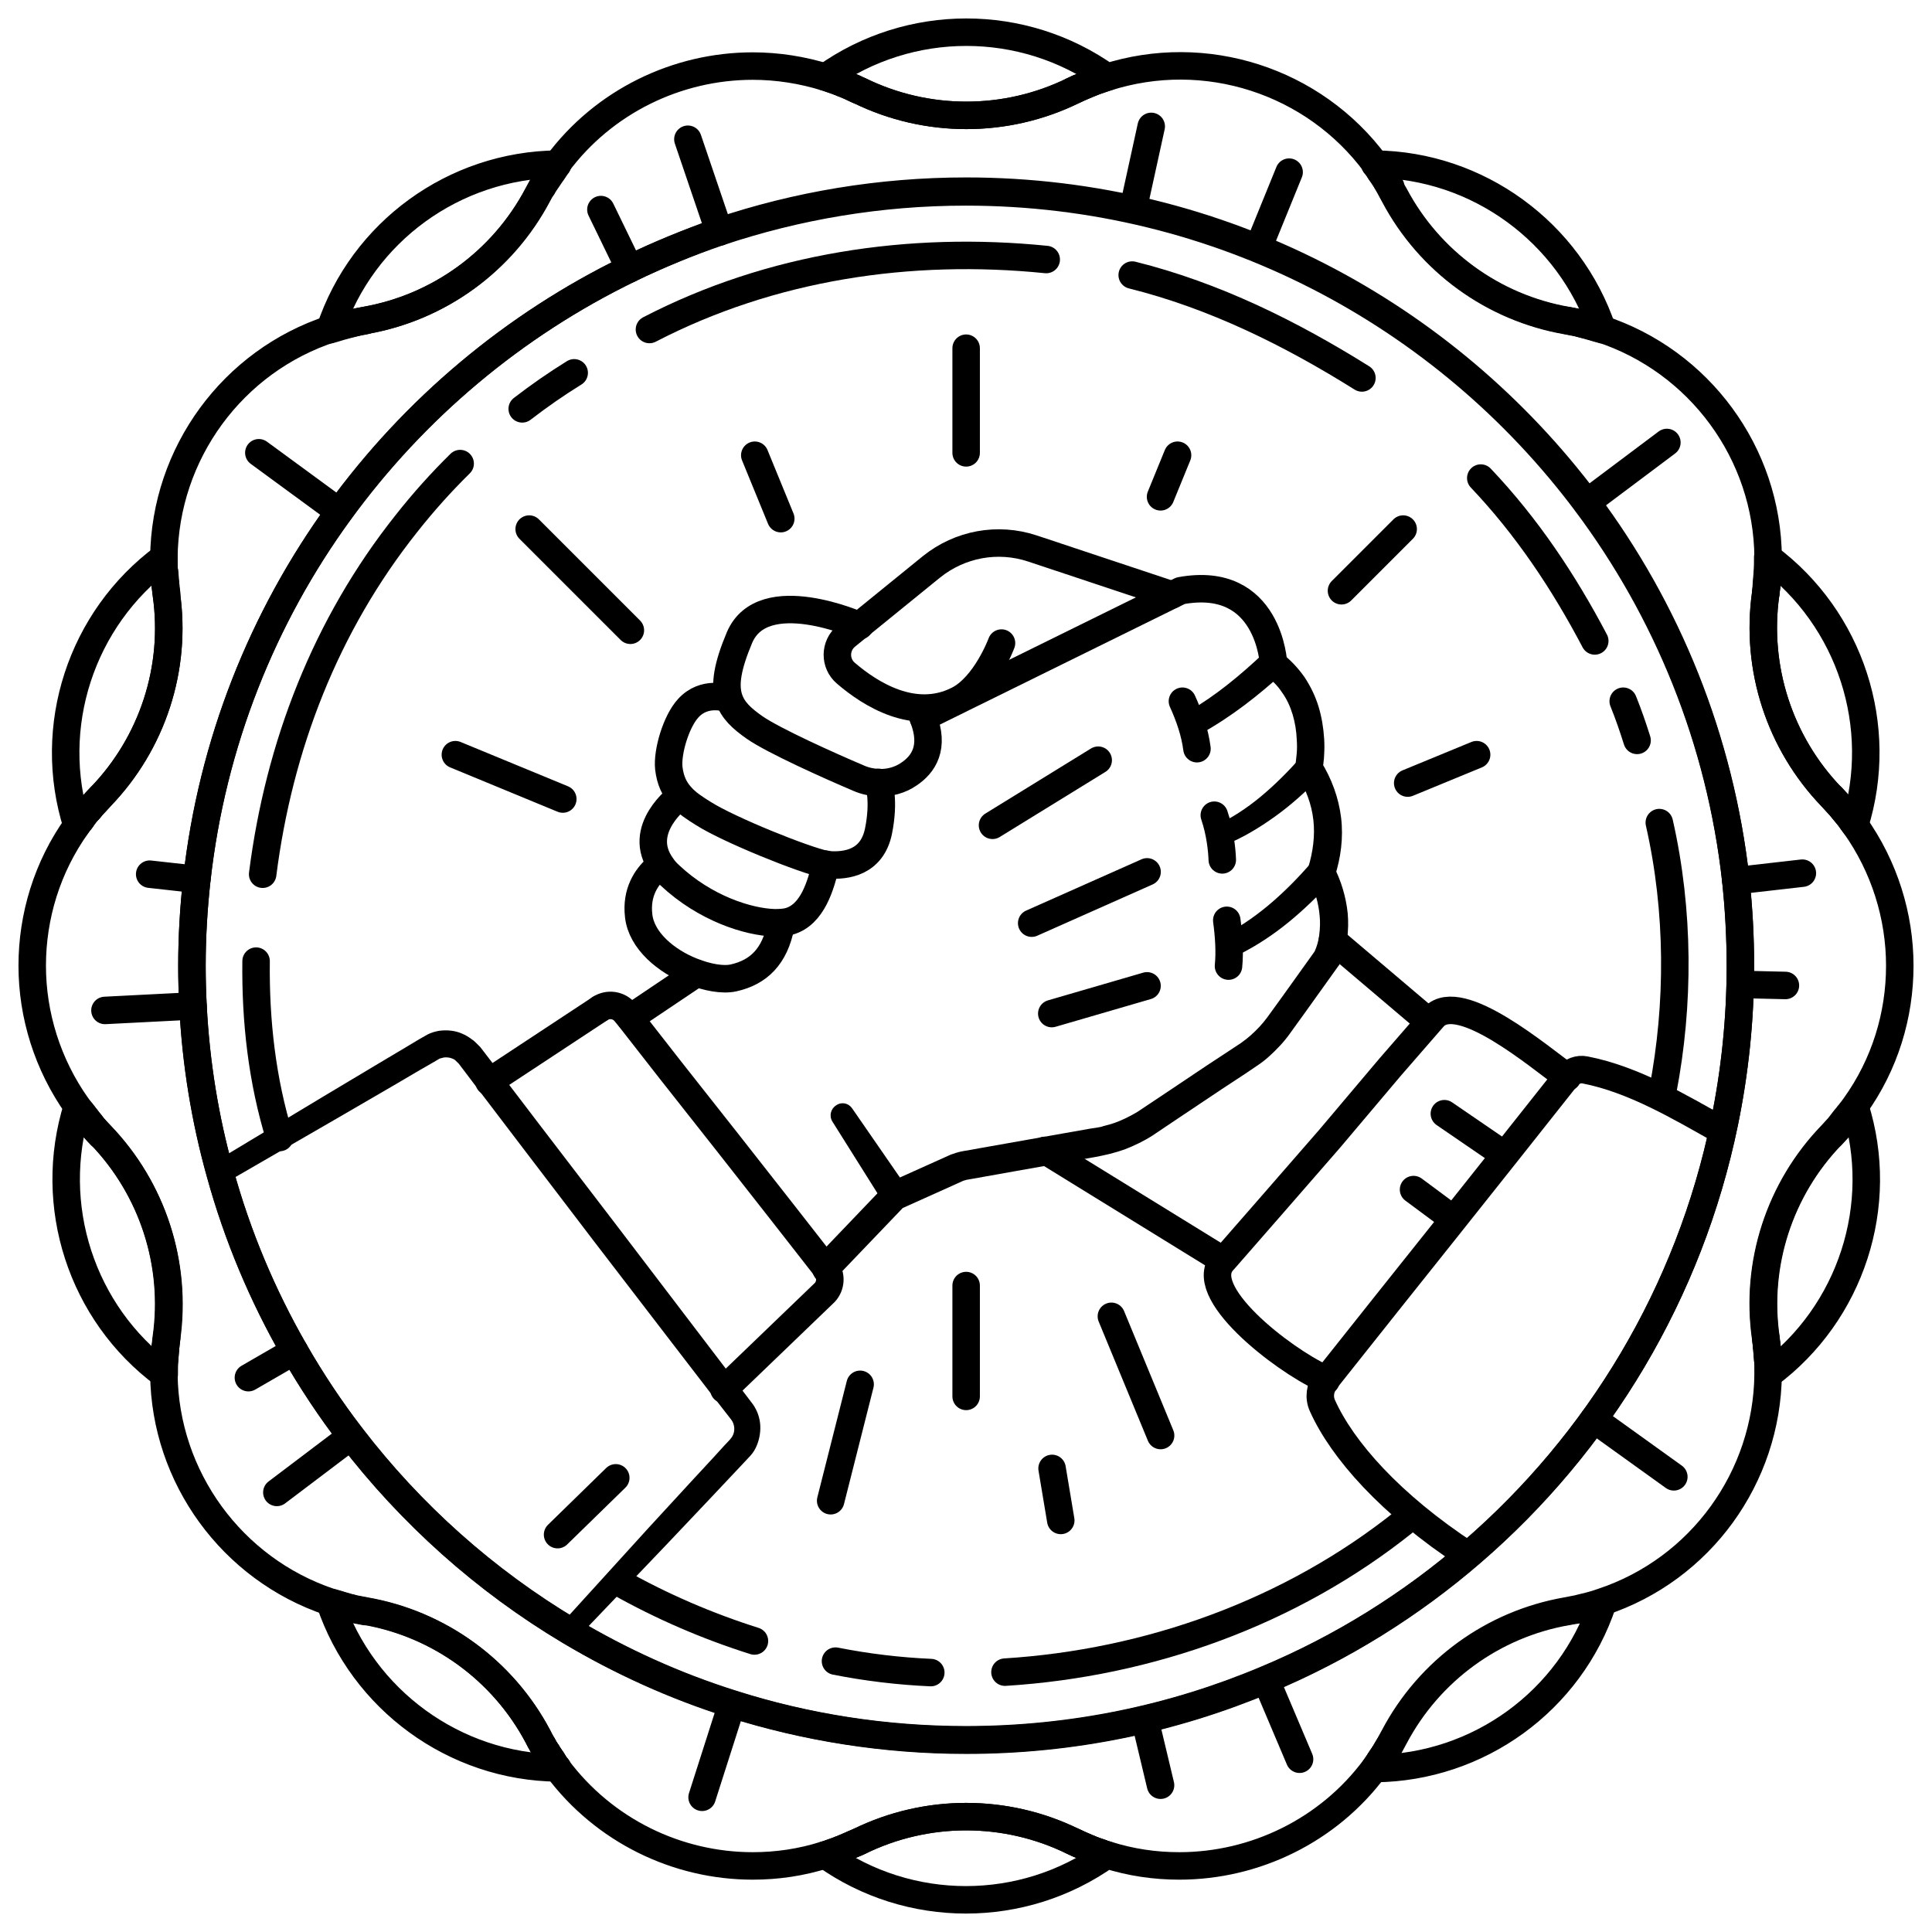 <svg width="40" height="40" viewBox="0 0 40 40" fill="none" xmlns="http://www.w3.org/2000/svg">
<g id="Group 63">
<g id="Group 1">
<g id="Group">
<path id="Vector" d="M28.872 4.037C29.597 5.407 30.917 6.369 32.445 6.634C32.524 6.648 32.596 6.663 32.668 6.677C32.689 6.684 32.703 6.684 32.725 6.691C32.754 6.699 32.782 6.706 32.811 6.713L33.134 6.806C35.186 7.473 36.592 9.389 36.607 11.541C36.607 11.642 36.607 11.749 36.599 11.85C36.592 11.936 36.585 12.029 36.578 12.115C36.571 12.173 36.564 12.237 36.556 12.295C36.341 13.83 36.843 15.38 37.92 16.499C37.977 16.563 38.035 16.621 38.092 16.685C38.114 16.714 38.135 16.736 38.157 16.764L38.293 16.929C38.307 16.951 38.329 16.98 38.343 17.001L38.401 17.08C39.018 17.948 39.333 18.974 39.333 19.993C39.333 21.019 39.025 22.038 38.401 22.906C38.379 22.934 38.365 22.956 38.343 22.985C38.322 23.006 38.307 23.035 38.286 23.056C38.264 23.078 38.25 23.107 38.228 23.128C38.192 23.171 38.157 23.214 38.121 23.264C38.106 23.279 38.092 23.3 38.078 23.322C38.027 23.379 37.97 23.436 37.92 23.494C36.843 24.606 36.334 26.163 36.556 27.698C36.564 27.756 36.571 27.82 36.578 27.878C36.585 27.964 36.592 28.057 36.599 28.143C36.607 28.229 36.607 28.322 36.607 28.408C36.607 28.423 36.607 28.437 36.607 28.451C36.585 30.59 35.208 32.491 33.177 33.165C33.055 33.208 32.933 33.244 32.804 33.273C32.775 33.28 32.746 33.287 32.718 33.294C32.696 33.301 32.682 33.301 32.66 33.309C32.589 33.323 32.51 33.337 32.438 33.352C30.91 33.617 29.59 34.578 28.865 35.949L28.771 36.121C28.743 36.171 28.707 36.221 28.678 36.279L28.657 36.315C28.628 36.358 28.599 36.401 28.571 36.444L28.563 36.458C28.535 36.501 28.499 36.551 28.47 36.594C28.47 36.594 28.47 36.602 28.463 36.602C27.502 37.9 25.98 38.632 24.416 38.632C23.914 38.632 23.412 38.56 22.917 38.402C22.895 38.395 22.866 38.388 22.845 38.381C22.831 38.374 22.823 38.374 22.809 38.367C22.788 38.359 22.766 38.352 22.744 38.345C22.709 38.331 22.68 38.324 22.644 38.309C22.622 38.302 22.601 38.295 22.572 38.281C22.486 38.245 22.407 38.209 22.321 38.173C22.285 38.158 22.249 38.137 22.213 38.123C20.822 37.441 19.186 37.441 17.794 38.123C17.758 38.137 17.722 38.158 17.679 38.173L17.428 38.281C17.406 38.288 17.385 38.295 17.356 38.309L17.255 38.345C17.234 38.352 17.212 38.359 17.191 38.367L17.155 38.381C17.134 38.388 17.105 38.395 17.083 38.402C16.588 38.56 16.086 38.632 15.584 38.632C14.02 38.632 12.505 37.9 11.537 36.602C11.537 36.602 11.537 36.594 11.53 36.594C11.494 36.551 11.465 36.508 11.436 36.458C11.436 36.451 11.429 36.451 11.429 36.444C11.401 36.401 11.372 36.358 11.343 36.315C11.336 36.3 11.329 36.293 11.322 36.279C11.293 36.229 11.257 36.178 11.228 36.121C11.193 36.064 11.164 36.006 11.135 35.949C10.41 34.578 9.09 33.617 7.562 33.352C7.483 33.337 7.411 33.323 7.339 33.309C7.318 33.301 7.304 33.301 7.282 33.294C7.253 33.287 7.225 33.28 7.196 33.273C6.837 33.165 6.83 33.165 6.823 33.165C4.799 32.483 3.415 30.582 3.393 28.451C3.393 28.351 3.393 28.243 3.4 28.143C3.407 28.057 3.415 27.964 3.422 27.878C3.429 27.82 3.436 27.756 3.443 27.698C3.659 26.163 3.156 24.613 2.08 23.494C2.023 23.436 1.972 23.379 1.922 23.322L1.879 23.264C1.843 23.221 1.807 23.178 1.772 23.128C1.75 23.107 1.736 23.078 1.714 23.056C1.693 23.028 1.678 23.006 1.657 22.985C1.635 22.956 1.621 22.934 1.599 22.906C0.982 22.038 0.667 21.012 0.667 19.993C0.667 18.974 0.975 17.948 1.599 17.08C1.621 17.051 1.635 17.023 1.657 17.001C1.671 16.98 1.693 16.958 1.707 16.929C1.75 16.872 1.793 16.814 1.843 16.764C1.865 16.736 1.886 16.714 1.908 16.685C1.965 16.621 2.023 16.556 2.08 16.499C3.156 15.387 3.666 13.83 3.443 12.295C3.436 12.237 3.429 12.173 3.422 12.115C3.415 12.029 3.407 11.936 3.4 11.85C3.393 11.764 3.393 11.67 3.393 11.584C3.393 11.57 3.393 11.556 3.393 11.541C3.415 9.389 4.814 7.473 6.866 6.806C6.974 6.77 7.081 6.742 7.189 6.713C7.217 6.706 7.246 6.699 7.275 6.691C7.296 6.684 7.311 6.684 7.332 6.677C7.404 6.663 7.483 6.648 7.555 6.634C9.083 6.369 10.403 5.407 11.128 4.037L11.221 3.865C11.257 3.807 11.286 3.757 11.322 3.707C11.357 3.649 11.393 3.599 11.429 3.549C11.465 3.499 11.494 3.449 11.53 3.405C11.53 3.398 11.537 3.398 11.537 3.398C12.498 2.1 14.02 1.368 15.584 1.368C16.093 1.368 16.61 1.447 17.112 1.605C17.198 1.633 17.277 1.662 17.363 1.691C17.385 1.698 17.406 1.705 17.435 1.719C17.521 1.755 17.6 1.791 17.686 1.827C17.722 1.841 17.758 1.863 17.801 1.877C19.193 2.559 20.829 2.559 22.221 1.877C22.256 1.863 22.292 1.841 22.328 1.827L22.579 1.719C22.601 1.712 22.622 1.698 22.651 1.691L22.902 1.605C24.947 0.945 27.2 1.669 28.477 3.398C28.477 3.405 28.485 3.405 28.485 3.405C28.52 3.449 28.556 3.499 28.585 3.549C28.621 3.599 28.657 3.649 28.693 3.707C28.728 3.757 28.757 3.814 28.793 3.865C28.807 3.929 28.836 3.979 28.872 4.037ZM13.037 5.565C10.64 6.727 8.581 8.463 7.031 10.594C5.438 12.775 4.39 15.38 4.075 18.206C4.01 18.795 3.974 19.39 3.974 19.993C3.974 20.273 3.982 20.545 3.996 20.825C4.053 22.016 4.247 23.171 4.556 24.276C4.914 25.582 5.438 26.823 6.098 27.971C6.45 28.588 6.844 29.176 7.268 29.729C8.502 31.343 10.044 32.72 11.802 33.768C12.85 34.392 13.969 34.901 15.153 35.274C16.681 35.762 18.31 36.02 20.003 36.02C22.206 36.02 24.301 35.576 26.21 34.772C27.774 34.119 29.209 33.222 30.472 32.132C33.098 29.865 34.978 26.765 35.703 23.236C35.918 22.188 36.033 21.105 36.033 19.993C36.033 19.397 35.997 18.809 35.939 18.228C35.617 15.308 34.519 12.625 32.847 10.393C29.919 6.49 25.263 3.958 20.003 3.958C18.217 3.958 16.495 4.252 14.895 4.79C14.256 5.02 13.632 5.271 13.037 5.565Z" stroke="black" stroke-width="0.569" stroke-miterlimit="10" stroke-linecap="round" stroke-linejoin="round"/>
</g>
<g id="Group_2">
<path id="Vector_2" d="M27.609 19.334C27.609 19.305 27.616 19.284 27.616 19.255C27.616 19.276 27.609 19.305 27.609 19.334Z" stroke="black" stroke-width="0.569" stroke-miterlimit="10" stroke-linecap="round" stroke-linejoin="round"/>
</g>
<g id="Group_3">
<path id="Vector_3" d="M17.679 1.827C17.715 1.841 17.75 1.863 17.793 1.877" stroke="black" stroke-width="0.569" stroke-miterlimit="10" stroke-linecap="round" stroke-linejoin="round"/>
</g>
<g id="Group_4">
<path id="Vector_4" d="M17.363 1.692C17.385 1.7 17.406 1.707 17.435 1.722" stroke="black" stroke-width="0.569" stroke-miterlimit="10" stroke-linecap="round" stroke-linejoin="round"/>
</g>
<g id="Group_5">
<path id="Vector_5" d="M11.235 3.871C11.264 3.814 11.3 3.764 11.336 3.713C11.372 3.656 11.408 3.606 11.444 3.556C11.479 3.505 11.508 3.455 11.544 3.412" stroke="black" stroke-width="0.569" stroke-miterlimit="10" stroke-linecap="round" stroke-linejoin="round"/>
</g>
<g id="Group_6">
<path id="Vector_6" d="M7.339 6.683C7.411 6.669 7.49 6.654 7.562 6.64" stroke="black" stroke-width="0.569" stroke-miterlimit="10" stroke-linecap="round" stroke-linejoin="round"/>
</g>
<g id="Group_7">
<path id="Vector_7" d="M7.195 6.713C7.224 6.706 7.253 6.698 7.282 6.691" stroke="black" stroke-width="0.569" stroke-miterlimit="10" stroke-linecap="round" stroke-linejoin="round"/>
</g>
<g id="Group_8">
<path id="Vector_8" d="M3.43 12.115C3.422 12.029 3.415 11.935 3.408 11.849" stroke="black" stroke-width="0.569" stroke-miterlimit="10" stroke-linecap="round" stroke-linejoin="round"/>
</g>
<g id="Group_9">
<path id="Vector_9" d="M3.451 12.295C3.443 12.237 3.436 12.173 3.429 12.115" stroke="black" stroke-width="0.569" stroke-miterlimit="10" stroke-linecap="round" stroke-linejoin="round"/>
</g>
<g id="Group_10">
<path id="Vector_10" d="M1.843 16.765C1.864 16.736 1.886 16.715 1.907 16.686C1.965 16.622 2.022 16.557 2.08 16.5" stroke="black" stroke-width="0.569" stroke-miterlimit="10" stroke-linecap="round" stroke-linejoin="round"/>
</g>
<g id="Group_11">
<path id="Vector_11" d="M1.657 17.002C1.671 16.98 1.693 16.959 1.707 16.93" stroke="black" stroke-width="0.569" stroke-miterlimit="10" stroke-linecap="round" stroke-linejoin="round"/>
</g>
<g id="Group_12">
<path id="Vector_12" d="M2.079 23.503C2.022 23.445 1.972 23.388 1.921 23.33" stroke="black" stroke-width="0.569" stroke-miterlimit="10" stroke-linecap="round" stroke-linejoin="round"/>
</g>
<g id="Group_13">
<path id="Vector_13" d="M3.429 27.878C3.436 27.821 3.443 27.756 3.451 27.699" stroke="black" stroke-width="0.569" stroke-miterlimit="10" stroke-linecap="round" stroke-linejoin="round"/>
</g>
<g id="Group_14">
<path id="Vector_14" d="M3.407 28.151C3.414 28.065 3.422 27.972 3.429 27.886" stroke="black" stroke-width="0.569" stroke-miterlimit="10" stroke-linecap="round" stroke-linejoin="round"/>
</g>
<g id="Group_15">
<path id="Vector_15" d="M7.282 33.302C7.253 33.294 7.224 33.287 7.195 33.28" stroke="black" stroke-width="0.569" stroke-miterlimit="10" stroke-linecap="round" stroke-linejoin="round"/>
</g>
<g id="Group_16">
<path id="Vector_16" d="M7.562 33.366C7.483 33.352 7.411 33.338 7.339 33.323" stroke="black" stroke-width="0.569" stroke-miterlimit="10" stroke-linecap="round" stroke-linejoin="round"/>
</g>
<g id="Group_17">
<path id="Vector_17" d="M11.328 36.287C11.292 36.237 11.264 36.187 11.235 36.129" stroke="black" stroke-width="0.569" stroke-miterlimit="10" stroke-linecap="round" stroke-linejoin="round"/>
</g>
<g id="Group_18">
<path id="Vector_18" d="M11.429 36.444C11.4 36.401 11.372 36.358 11.343 36.315" stroke="black" stroke-width="0.569" stroke-miterlimit="10" stroke-linecap="round" stroke-linejoin="round"/>
</g>
<g id="Group_19">
<path id="Vector_19" d="M11.536 36.594C11.501 36.551 11.472 36.508 11.443 36.458" stroke="black" stroke-width="0.569" stroke-miterlimit="10" stroke-linecap="round" stroke-linejoin="round"/>
</g>
<g id="Group_20">
<path id="Vector_20" d="M17.269 38.346C17.248 38.354 17.226 38.361 17.205 38.368" stroke="black" stroke-width="0.569" stroke-miterlimit="10" stroke-linecap="round" stroke-linejoin="round"/>
</g>
<g id="Group_21">
<path id="Vector_21" d="M17.434 38.281C17.413 38.288 17.391 38.295 17.362 38.31" stroke="black" stroke-width="0.569" stroke-miterlimit="10" stroke-linecap="round" stroke-linejoin="round"/>
</g>
<g id="Group_22">
<path id="Vector_22" d="M17.794 38.122C17.758 38.136 17.722 38.158 17.679 38.172" stroke="black" stroke-width="0.569" stroke-miterlimit="10" stroke-linecap="round" stroke-linejoin="round"/>
</g>
<g id="Group_23">
<path id="Vector_23" d="M22.321 38.172C22.285 38.158 22.25 38.136 22.214 38.122" stroke="black" stroke-width="0.569" stroke-miterlimit="10" stroke-linecap="round" stroke-linejoin="round"/>
</g>
<g id="Group_24">
<path id="Vector_24" d="M22.644 38.31C22.622 38.302 22.601 38.295 22.572 38.281" stroke="black" stroke-width="0.569" stroke-miterlimit="10" stroke-linecap="round" stroke-linejoin="round"/>
</g>
<g id="Group_25">
<path id="Vector_25" d="M22.809 38.368C22.788 38.361 22.766 38.354 22.745 38.346" stroke="black" stroke-width="0.569" stroke-miterlimit="10" stroke-linecap="round" stroke-linejoin="round"/>
</g>
<g id="Group_26">
<path id="Vector_26" d="M28.564 36.458C28.535 36.501 28.499 36.551 28.47 36.594" stroke="black" stroke-width="0.569" stroke-miterlimit="10" stroke-linecap="round" stroke-linejoin="round"/>
</g>
<g id="Group_27">
<path id="Vector_27" d="M28.657 36.315C28.628 36.358 28.599 36.401 28.57 36.444" stroke="black" stroke-width="0.569" stroke-miterlimit="10" stroke-linecap="round" stroke-linejoin="round"/>
</g>
<g id="Group_28">
<path id="Vector_28" d="M28.772 36.129C28.743 36.18 28.715 36.237 28.679 36.287" stroke="black" stroke-width="0.569" stroke-miterlimit="10" stroke-linecap="round" stroke-linejoin="round"/>
</g>
<g id="Group_29">
<path id="Vector_29" d="M32.667 33.317C32.595 33.331 32.517 33.346 32.445 33.36" stroke="black" stroke-width="0.569" stroke-miterlimit="10" stroke-linecap="round" stroke-linejoin="round"/>
</g>
<g id="Group_30">
<path id="Vector_30" d="M32.811 33.287C32.782 33.294 32.753 33.302 32.725 33.309" stroke="black" stroke-width="0.569" stroke-miterlimit="10" stroke-linecap="round" stroke-linejoin="round"/>
</g>
<g id="Group_31">
<path id="Vector_31" d="M36.577 27.878C36.585 27.964 36.592 28.058 36.599 28.144" stroke="black" stroke-width="0.569" stroke-miterlimit="10" stroke-linecap="round" stroke-linejoin="round"/>
</g>
<g id="Group_32">
<path id="Vector_32" d="M36.557 27.699C36.564 27.756 36.571 27.821 36.578 27.878" stroke="black" stroke-width="0.569" stroke-miterlimit="10" stroke-linecap="round" stroke-linejoin="round"/>
</g>
<g id="Group_33">
<path id="Vector_33" d="M38.085 23.33C38.035 23.388 37.977 23.445 37.927 23.503" stroke="black" stroke-width="0.569" stroke-miterlimit="10" stroke-linecap="round" stroke-linejoin="round"/>
</g>
<g id="Group_34">
<path id="Vector_34" d="M38.3 16.936C38.315 16.958 38.336 16.98 38.351 17.008" stroke="black" stroke-width="0.569" stroke-miterlimit="10" stroke-linecap="round" stroke-linejoin="round"/>
</g>
<g id="Group_35">
<path id="Vector_35" d="M37.927 16.5C37.984 16.564 38.042 16.622 38.099 16.686C38.121 16.715 38.142 16.736 38.164 16.765" stroke="black" stroke-width="0.569" stroke-miterlimit="10" stroke-linecap="round" stroke-linejoin="round"/>
</g>
<g id="Group_36">
<path id="Vector_36" d="M36.578 12.122C36.571 12.18 36.563 12.244 36.556 12.302" stroke="black" stroke-width="0.569" stroke-miterlimit="10" stroke-linecap="round" stroke-linejoin="round"/>
</g>
<g id="Group_37">
<path id="Vector_37" d="M36.599 11.849C36.592 11.935 36.585 12.029 36.578 12.115" stroke="black" stroke-width="0.569" stroke-miterlimit="10" stroke-linecap="round" stroke-linejoin="round"/>
</g>
<g id="Group_38">
<path id="Vector_38" d="M32.724 6.699C32.753 6.706 32.782 6.714 32.81 6.721" stroke="black" stroke-width="0.569" stroke-miterlimit="10" stroke-linecap="round" stroke-linejoin="round"/>
</g>
<g id="Group_39">
<path id="Vector_39" d="M32.445 6.635C32.524 6.649 32.595 6.663 32.667 6.678" stroke="black" stroke-width="0.569" stroke-miterlimit="10" stroke-linecap="round" stroke-linejoin="round"/>
</g>
<g id="Group_40">
<path id="Vector_40" d="M28.47 3.405C28.506 3.448 28.542 3.498 28.571 3.549C28.607 3.599 28.642 3.649 28.678 3.706C28.714 3.757 28.743 3.814 28.779 3.864" stroke="black" stroke-width="0.569" stroke-miterlimit="10" stroke-linecap="round" stroke-linejoin="round"/>
</g>
<g id="Group_41">
<path id="Vector_41" d="M22.572 1.722C22.594 1.714 22.615 1.707 22.644 1.692" stroke="black" stroke-width="0.569" stroke-miterlimit="10" stroke-linecap="round" stroke-linejoin="round"/>
</g>
<g id="Group_42">
<path id="Vector_42" d="M22.213 1.877C22.249 1.863 22.285 1.841 22.321 1.827" stroke="black" stroke-width="0.569" stroke-miterlimit="10" stroke-linecap="round" stroke-linejoin="round"/>
</g>
<g id="Group_43">
<g id="Group_44">
<path id="Vector_43" d="M17.793 1.877C19.185 2.559 20.821 2.559 22.213 1.877C22.249 1.863 22.285 1.842 22.32 1.827L22.572 1.72C22.593 1.712 22.614 1.698 22.643 1.691L22.894 1.605C22.901 1.598 22.916 1.598 22.923 1.598C21.18 0.356 18.834 0.356 17.09 1.598C17.097 1.598 17.112 1.605 17.119 1.605C17.205 1.634 17.284 1.662 17.37 1.691C17.392 1.698 17.413 1.705 17.442 1.72C17.528 1.755 17.607 1.791 17.693 1.827C17.721 1.842 17.757 1.863 17.793 1.877Z" stroke="black" stroke-width="0.569" stroke-miterlimit="10" stroke-linecap="round" stroke-linejoin="round"/>
</g>
<g id="Group_45">
<path id="Vector_44" d="M7.562 6.634C9.09 6.368 10.41 5.407 11.135 4.036L11.228 3.864C11.264 3.807 11.293 3.757 11.329 3.706C11.364 3.649 11.4 3.599 11.436 3.549C11.472 3.498 11.501 3.448 11.537 3.405C11.537 3.398 11.544 3.398 11.544 3.398C9.406 3.419 7.504 4.797 6.83 6.827C6.844 6.82 6.859 6.82 6.88 6.813C6.988 6.777 7.096 6.748 7.203 6.72C7.232 6.713 7.261 6.705 7.289 6.698C7.311 6.691 7.325 6.691 7.347 6.684C7.411 6.662 7.483 6.648 7.562 6.634Z" stroke="black" stroke-width="0.569" stroke-miterlimit="10" stroke-linecap="round" stroke-linejoin="round"/>
</g>
<g id="Group_46">
<path id="Vector_45" d="M2.08 16.499C3.156 15.387 3.665 13.83 3.443 12.295C3.436 12.237 3.429 12.173 3.421 12.116C3.414 12.029 3.407 11.936 3.4 11.85C3.393 11.764 3.393 11.671 3.393 11.585C3.393 11.57 3.393 11.556 3.393 11.541C1.678 12.811 0.946 15.05 1.592 17.087C1.613 17.059 1.628 17.03 1.649 17.008C1.664 16.987 1.685 16.965 1.7 16.937C1.743 16.879 1.786 16.822 1.836 16.772C1.857 16.743 1.879 16.721 1.9 16.693C1.965 16.628 2.022 16.564 2.08 16.499Z" stroke="black" stroke-width="0.569" stroke-miterlimit="10" stroke-linecap="round" stroke-linejoin="round"/>
</g>
<g id="Group_47">
<path id="Vector_46" d="M36.556 12.295C36.341 13.831 36.843 15.38 37.919 16.499C37.977 16.564 38.034 16.621 38.091 16.686C38.113 16.715 38.135 16.736 38.156 16.765L38.292 16.93C38.307 16.951 38.328 16.98 38.343 17.002L38.4 17.081C39.038 15.043 38.314 12.812 36.599 11.535C36.599 11.635 36.599 11.743 36.592 11.843C36.585 11.929 36.578 12.023 36.57 12.109C36.57 12.18 36.563 12.238 36.556 12.295Z" stroke="black" stroke-width="0.569" stroke-miterlimit="10" stroke-linecap="round" stroke-linejoin="round"/>
</g>
<g id="Group_48">
<path id="Vector_47" d="M28.771 3.871C28.8 3.929 28.836 3.986 28.865 4.044C29.589 5.414 30.909 6.375 32.438 6.641C32.517 6.655 32.588 6.67 32.66 6.684C32.681 6.691 32.696 6.691 32.717 6.698C32.746 6.705 32.775 6.713 32.803 6.72L33.126 6.813C33.141 6.82 33.162 6.82 33.176 6.827C32.495 4.804 30.594 3.419 28.463 3.398C28.463 3.405 28.47 3.405 28.47 3.405C28.506 3.448 28.542 3.498 28.57 3.549C28.606 3.599 28.642 3.649 28.678 3.706C28.707 3.764 28.743 3.814 28.771 3.871Z" stroke="black" stroke-width="0.569" stroke-miterlimit="10" stroke-linecap="round" stroke-linejoin="round"/>
</g>
<g id="Group_49">
<path id="Vector_48" d="M32.445 33.366C30.917 33.631 29.596 34.593 28.872 35.963L28.779 36.135C28.75 36.185 28.714 36.236 28.685 36.293L28.664 36.329C28.635 36.372 28.606 36.415 28.578 36.458L28.57 36.472C28.542 36.516 28.506 36.566 28.477 36.609C28.477 36.609 28.477 36.616 28.47 36.616C30.608 36.594 32.509 35.217 33.184 33.187C33.062 33.23 32.94 33.265 32.811 33.294C32.782 33.301 32.753 33.309 32.724 33.316C32.703 33.323 32.689 33.323 32.667 33.33C32.595 33.337 32.524 33.352 32.445 33.366Z" stroke="black" stroke-width="0.569" stroke-miterlimit="10" stroke-linecap="round" stroke-linejoin="round"/>
</g>
<g id="Group_50">
<path id="Vector_49" d="M1.599 22.914C0.961 24.951 1.685 27.189 3.4 28.459C3.4 28.359 3.4 28.251 3.407 28.151C3.414 28.065 3.421 27.972 3.429 27.886C3.436 27.828 3.443 27.764 3.45 27.706C3.665 26.171 3.163 24.621 2.087 23.502C2.03 23.445 1.979 23.387 1.929 23.33L1.886 23.272C1.85 23.229 1.814 23.186 1.779 23.136C1.757 23.114 1.743 23.086 1.721 23.064C1.7 23.035 1.685 23.014 1.664 22.992C1.635 22.964 1.614 22.942 1.599 22.914Z" stroke="black" stroke-width="0.569" stroke-miterlimit="10" stroke-linecap="round" stroke-linejoin="round"/>
</g>
<g id="Group_51">
<path id="Vector_50" d="M22.213 38.123C20.821 37.441 19.185 37.441 17.793 38.123C17.757 38.137 17.721 38.159 17.678 38.173L17.427 38.281C17.406 38.288 17.384 38.295 17.355 38.309L17.255 38.345C17.233 38.352 17.212 38.359 17.191 38.367L17.155 38.381C17.133 38.388 17.104 38.395 17.083 38.403C18.826 39.644 21.172 39.644 22.916 38.403C22.894 38.395 22.866 38.388 22.844 38.381C22.83 38.374 22.822 38.374 22.808 38.367C22.787 38.359 22.765 38.352 22.744 38.345C22.708 38.331 22.679 38.324 22.643 38.309C22.622 38.302 22.6 38.295 22.571 38.281C22.485 38.245 22.406 38.209 22.32 38.173C22.284 38.159 22.248 38.137 22.213 38.123Z" stroke="black" stroke-width="0.569" stroke-miterlimit="10" stroke-linecap="round" stroke-linejoin="round"/>
</g>
<g id="Group_52">
<path id="Vector_51" d="M38.407 22.914C38.386 22.942 38.371 22.964 38.35 22.992C38.328 23.014 38.314 23.043 38.292 23.064C38.271 23.086 38.257 23.114 38.235 23.136C38.199 23.179 38.163 23.222 38.127 23.272C38.113 23.287 38.099 23.308 38.084 23.33C38.034 23.387 37.977 23.445 37.927 23.502C36.85 24.614 36.341 26.171 36.563 27.706C36.571 27.764 36.578 27.828 36.585 27.886C36.592 27.972 36.599 28.065 36.606 28.151C36.614 28.237 36.614 28.33 36.614 28.416C36.614 28.431 36.614 28.445 36.614 28.459C38.321 27.189 39.053 24.951 38.407 22.914Z" stroke="black" stroke-width="0.569" stroke-miterlimit="10" stroke-linecap="round" stroke-linejoin="round"/>
</g>
<g id="Group_53">
<path id="Vector_52" d="M11.235 36.13C11.199 36.072 11.171 36.015 11.142 35.957C10.417 34.587 9.097 33.626 7.569 33.36C7.49 33.346 7.418 33.331 7.347 33.317C7.325 33.31 7.311 33.31 7.289 33.303C7.261 33.295 7.232 33.288 7.203 33.281C6.844 33.174 6.837 33.174 6.83 33.174C7.512 35.197 9.413 36.581 11.544 36.603C11.544 36.603 11.544 36.596 11.537 36.596C11.501 36.553 11.472 36.51 11.443 36.459C11.443 36.452 11.436 36.452 11.436 36.445C11.407 36.402 11.379 36.359 11.35 36.316C11.343 36.302 11.336 36.294 11.329 36.28C11.293 36.237 11.264 36.187 11.235 36.13Z" stroke="black" stroke-width="0.569" stroke-miterlimit="10" stroke-linecap="round" stroke-linejoin="round"/>
</g>
</g>
<g id="Group_54">
<path id="Vector_53" d="M35.939 18.236C36.004 18.817 36.033 19.405 36.033 20.001C36.033 21.113 35.918 22.196 35.703 23.244C34.978 26.766 33.098 29.873 30.472 32.14C29.209 33.231 27.774 34.127 26.21 34.78C24.301 35.584 22.206 36.029 20.003 36.029C18.31 36.029 16.681 35.763 15.153 35.282C13.969 34.909 12.85 34.4 11.802 33.776C10.044 32.728 8.509 31.351 7.268 29.737C6.837 29.177 6.45 28.589 6.098 27.979C5.438 26.831 4.914 25.59 4.555 24.284C4.247 23.179 4.06 22.024 3.996 20.833C3.981 20.561 3.974 20.281 3.974 20.001C3.974 19.398 4.01 18.796 4.075 18.214C4.39 15.388 5.438 12.783 7.024 10.595C8.573 8.464 10.633 6.728 13.029 5.566C13.632 5.279 14.249 5.021 14.888 4.805C16.495 4.267 18.21 3.973 19.996 3.973C25.248 3.973 29.912 6.499 32.84 10.409C34.511 12.64 35.616 15.323 35.939 18.236Z" stroke="black" stroke-width="0.569" stroke-miterlimit="10" stroke-linecap="round" stroke-linejoin="round"/>
</g>
<g id="Group_55">
<path id="Vector_54" d="M34.354 17.031C34.77 18.861 34.77 20.798 34.426 22.584" stroke="black" stroke-width="0.569" stroke-miterlimit="10" stroke-linecap="round" stroke-linejoin="round"/>
</g>
<g id="Group_56">
<path id="Vector_55" d="M33.607 14.518C33.715 14.784 33.808 15.056 33.894 15.329" stroke="black" stroke-width="0.569" stroke-miterlimit="10" stroke-linecap="round" stroke-linejoin="round"/>
</g>
<g id="Group_57">
<path id="Vector_56" d="M30.658 9.898C31.612 10.903 32.373 12.044 33.018 13.27" stroke="black" stroke-width="0.569" stroke-miterlimit="10" stroke-linecap="round" stroke-linejoin="round"/>
</g>
<g id="Group_58">
<path id="Vector_57" d="M23.441 5.695C25.141 6.118 26.719 6.9 28.197 7.825" stroke="black" stroke-width="0.569" stroke-miterlimit="10" stroke-linecap="round" stroke-linejoin="round"/>
</g>
<g id="Group_59">
<path id="Vector_58" d="M13.446 6.822C15.964 5.516 18.834 5.086 21.661 5.373" stroke="black" stroke-width="0.569" stroke-miterlimit="10" stroke-linecap="round" stroke-linejoin="round"/>
</g>
<g id="Group_60">
<path id="Vector_59" d="M10.812 8.465C11.156 8.2 11.515 7.949 11.888 7.719" stroke="black" stroke-width="0.569" stroke-miterlimit="10" stroke-linecap="round" stroke-linejoin="round"/>
</g>
<g id="Group_61">
<path id="Vector_60" d="M5.438 18.1C5.775 15.445 6.743 12.941 8.415 10.839C8.76 10.401 9.133 9.985 9.527 9.598" stroke="black" stroke-width="0.569" stroke-miterlimit="10" stroke-linecap="round" stroke-linejoin="round"/>
</g>
<g id="Group_62">
<path id="Vector_61" d="M5.79 23.551C5.424 22.367 5.287 21.133 5.302 19.899" stroke="black" stroke-width="0.569" stroke-miterlimit="10" stroke-linecap="round" stroke-linejoin="round"/>
</g>
<g id="Group_63">
<path id="Vector_62" d="M15.62 33.975C14.644 33.667 13.697 33.258 12.807 32.756" stroke="black" stroke-width="0.569" stroke-miterlimit="10" stroke-linecap="round" stroke-linejoin="round"/>
</g>
<g id="Group_64">
<path id="Vector_63" d="M19.271 34.629C18.611 34.6 17.951 34.521 17.298 34.392" stroke="black" stroke-width="0.569" stroke-miterlimit="10" stroke-linecap="round" stroke-linejoin="round"/>
</g>
<g id="Group_65">
<path id="Vector_64" d="M29.08 31.5C26.726 33.386 23.784 34.434 20.807 34.62" stroke="black" stroke-width="0.569" stroke-miterlimit="10" stroke-linecap="round" stroke-linejoin="round"/>
</g>
<g id="Group_66">
<path id="Vector_65" d="M14.895 4.805L14.242 2.883" stroke="black" stroke-width="0.569" stroke-miterlimit="10" stroke-linecap="round" stroke-linejoin="round"/>
</g>
<g id="Group_67">
<path id="Vector_66" d="M13.037 5.566L12.441 4.339" stroke="black" stroke-width="0.569" stroke-miterlimit="10" stroke-linecap="round" stroke-linejoin="round"/>
</g>
<g id="Group_68">
<path id="Vector_67" d="M23.469 4.288L23.835 2.617" stroke="black" stroke-width="0.569" stroke-miterlimit="10" stroke-linecap="round" stroke-linejoin="round"/>
</g>
<g id="Group_69">
<path id="Vector_68" d="M26.059 5.114L26.69 3.564" stroke="black" stroke-width="0.569" stroke-miterlimit="10" stroke-linecap="round" stroke-linejoin="round"/>
</g>
<g id="Group_70">
<path id="Vector_69" d="M32.847 10.409L34.511 9.161" stroke="black" stroke-width="0.569" stroke-miterlimit="10" stroke-linecap="round" stroke-linejoin="round"/>
</g>
<g id="Group_71">
<path id="Vector_70" d="M35.939 18.235L37.316 18.078" stroke="black" stroke-width="0.569" stroke-miterlimit="10" stroke-linecap="round" stroke-linejoin="round"/>
</g>
<g id="Group_72">
<path id="Vector_71" d="M36.033 20.381L36.965 20.403" stroke="black" stroke-width="0.569" stroke-miterlimit="10" stroke-linecap="round" stroke-linejoin="round"/>
</g>
<g id="Group_73">
<path id="Vector_72" d="M32.997 29.385L34.655 30.576" stroke="black" stroke-width="0.569" stroke-miterlimit="10" stroke-linecap="round" stroke-linejoin="round"/>
</g>
<g id="Group_74">
<path id="Vector_73" d="M23.72 35.67L24.028 36.961" stroke="black" stroke-width="0.569" stroke-miterlimit="10" stroke-linecap="round" stroke-linejoin="round"/>
</g>
<g id="Group_75">
<path id="Vector_74" d="M26.21 34.78L26.906 36.423" stroke="black" stroke-width="0.569" stroke-miterlimit="10" stroke-linecap="round" stroke-linejoin="round"/>
</g>
<g id="Group_76">
<path id="Vector_75" d="M15.153 35.281L14.536 37.211" stroke="black" stroke-width="0.569" stroke-miterlimit="10" stroke-linecap="round" stroke-linejoin="round"/>
</g>
<g id="Group_77">
<path id="Vector_76" d="M6.098 27.971L5.143 28.523" stroke="black" stroke-width="0.569" stroke-miterlimit="10" stroke-linecap="round" stroke-linejoin="round"/>
</g>
<g id="Group_78">
<path id="Vector_77" d="M7.268 29.737L5.732 30.899" stroke="black" stroke-width="0.569" stroke-miterlimit="10" stroke-linecap="round" stroke-linejoin="round"/>
</g>
<g id="Group_79">
<path id="Vector_78" d="M3.995 20.827L2.173 20.92" stroke="black" stroke-width="0.569" stroke-miterlimit="10" stroke-linecap="round" stroke-linejoin="round"/>
</g>
<g id="Group_80">
<path id="Vector_79" d="M4.074 18.207L3.099 18.099" stroke="black" stroke-width="0.569" stroke-miterlimit="10" stroke-linecap="round" stroke-linejoin="round"/>
</g>
<g id="Group_81">
<path id="Vector_80" d="M7.024 10.594L5.359 9.374" stroke="black" stroke-width="0.569" stroke-miterlimit="10" stroke-linecap="round" stroke-linejoin="round"/>
</g>
<g id="Group_82">
<path id="Vector_81" d="M20.003 26.616V28.911" stroke="black" stroke-width="0.569" stroke-miterlimit="10" stroke-linecap="round" stroke-linejoin="round"/>
</g>
<g id="Group_83">
<path id="Vector_82" d="M20.003 7.209V9.376" stroke="black" stroke-width="0.569" stroke-miterlimit="10" stroke-linecap="round" stroke-linejoin="round"/>
</g>
<g id="Group_84">
<path id="Vector_83" d="M29.051 10.954L27.774 12.231" stroke="black" stroke-width="0.569" stroke-miterlimit="10" stroke-linecap="round" stroke-linejoin="round"/>
</g>
<g id="Group_85">
<path id="Vector_84" d="M13.051 13.049L10.956 10.954" stroke="black" stroke-width="0.569" stroke-miterlimit="10" stroke-linecap="round" stroke-linejoin="round"/>
</g>
<g id="Group_86">
<path id="Vector_85" d="M24.38 9.425L24.028 10.286" stroke="black" stroke-width="0.569" stroke-miterlimit="10" stroke-linecap="round" stroke-linejoin="round"/>
</g>
<g id="Group_87">
<path id="Vector_86" d="M11.652 16.543L9.428 15.625" stroke="black" stroke-width="0.569" stroke-miterlimit="10" stroke-linecap="round" stroke-linejoin="round"/>
</g>
<g id="Group_88">
<path id="Vector_87" d="M30.572 15.625L29.145 16.213" stroke="black" stroke-width="0.569" stroke-miterlimit="10" stroke-linecap="round" stroke-linejoin="round"/>
</g>
<g id="Group_89">
<path id="Vector_88" d="M16.165 10.738L15.627 9.425" stroke="black" stroke-width="0.569" stroke-miterlimit="10" stroke-linecap="round" stroke-linejoin="round"/>
</g>
<g id="Group_90">
<path id="Vector_89" d="M24.029 29.721L23.01 27.253" stroke="black" stroke-width="0.569" stroke-miterlimit="10" stroke-linecap="round" stroke-linejoin="round"/>
</g>
<g id="Group_91">
<path id="Vector_90" d="M17.808 28.661L17.198 31.071" stroke="black" stroke-width="0.569" stroke-miterlimit="10" stroke-linecap="round" stroke-linejoin="round"/>
</g>
<g id="Group_92">
<path id="Vector_91" d="M21.782 30.402L21.962 31.479" stroke="black" stroke-width="0.569" stroke-miterlimit="10" stroke-linecap="round" stroke-linejoin="round"/>
</g>
<g id="Group_93">
<g id="Group_94">
<path id="Vector_92" d="M4.426 24.068L6.701 22.698L7.842 22.016L8.408 21.679L8.695 21.507C8.746 21.478 8.781 21.457 8.86 21.414C8.932 21.378 9.011 21.356 9.09 21.342C9.248 21.32 9.42 21.335 9.564 21.399C9.635 21.428 9.707 21.471 9.772 21.521C9.808 21.543 9.836 21.571 9.865 21.6C9.879 21.614 9.894 21.629 9.908 21.643L9.93 21.665L9.944 21.679L10.346 22.203L11.149 23.257L12.764 25.367L14.371 27.476L15.175 28.531L15.584 29.069C15.677 29.198 15.734 29.356 15.741 29.521C15.748 29.679 15.713 29.844 15.641 29.987C15.605 30.059 15.555 30.123 15.497 30.181L15.383 30.303L15.153 30.547L14.701 31.027L13.79 31.989L11.96 33.904C11.874 33.99 11.738 33.998 11.652 33.911C11.565 33.833 11.558 33.696 11.637 33.603L13.424 31.637L14.321 30.662L14.773 30.174L14.995 29.93L15.11 29.808C15.132 29.779 15.153 29.758 15.167 29.729C15.225 29.621 15.21 29.485 15.139 29.392L14.737 28.875L13.926 27.82L12.312 25.718L10.704 23.609L9.901 22.554L9.499 22.023L9.485 22.009L9.477 22.002L9.463 21.988C9.456 21.98 9.442 21.966 9.434 21.959C9.413 21.937 9.384 21.923 9.363 21.916C9.312 21.894 9.248 21.887 9.19 21.894C9.162 21.901 9.133 21.909 9.104 21.916C9.09 21.923 9.033 21.959 8.982 21.988L8.695 22.153L8.121 22.49L6.973 23.157L4.677 24.484C4.563 24.549 4.412 24.513 4.347 24.398C4.276 24.283 4.319 24.14 4.426 24.068Z" fill="black"/>
</g>
</g>
<g id="Group_95">
<path id="Vector_93" d="M12.419 20.883C12.592 20.768 12.821 20.804 12.95 20.969L13.044 21.084L13.89 22.167L15.067 23.659L16.193 25.094L17.09 26.242L17.097 26.249C17.219 26.4 17.205 26.622 17.076 26.759L14.988 28.767" stroke="black" stroke-width="0.569" stroke-miterlimit="10" stroke-linecap="round" stroke-linejoin="round"/>
</g>
<g id="Group_96">
<path id="Vector_94" d="M12.42 20.884L10.124 22.397" stroke="black" stroke-width="0.569" stroke-miterlimit="10" stroke-linecap="round" stroke-linejoin="round"/>
</g>
<g id="Group_97">
<g id="Group_98">
<path id="Vector_95" d="M16.889 26.042L18.324 24.542C18.353 24.514 18.381 24.492 18.41 24.478L19.687 23.904C19.695 23.904 19.702 23.897 19.709 23.897C19.766 23.875 19.817 23.861 19.874 23.846C19.931 23.832 19.989 23.825 20.032 23.818L20.312 23.767L20.878 23.667L22.012 23.466L22.579 23.366L22.722 23.344C22.765 23.337 22.808 23.33 22.844 23.315C22.93 23.294 23.009 23.272 23.088 23.244C23.246 23.186 23.404 23.107 23.548 23.021L24.021 22.706L24.975 22.067L25.456 21.751L25.693 21.594C25.765 21.543 25.829 21.493 25.894 21.436C26.023 21.321 26.138 21.199 26.238 21.063L26.576 20.596L27.243 19.664L27.214 19.707C27.264 19.599 27.3 19.477 27.314 19.355C27.329 19.226 27.336 19.097 27.322 18.961C27.3 18.695 27.221 18.43 27.099 18.193L27.566 18.25C27.293 18.544 26.999 18.831 26.683 19.09C26.367 19.348 26.023 19.578 25.65 19.764C25.528 19.829 25.377 19.778 25.313 19.649C25.255 19.527 25.298 19.384 25.42 19.319C26.073 18.968 26.64 18.444 27.142 17.87C27.243 17.755 27.422 17.741 27.544 17.841C27.573 17.863 27.594 17.899 27.609 17.927C27.767 18.236 27.867 18.566 27.903 18.91C27.917 19.082 27.917 19.255 27.889 19.434C27.867 19.606 27.817 19.786 27.738 19.958C27.731 19.972 27.724 19.986 27.709 20.001L27.042 20.933L26.705 21.4C26.583 21.572 26.432 21.73 26.274 21.873C26.195 21.945 26.109 22.01 26.023 22.067L25.779 22.232L25.298 22.548L24.344 23.186L23.863 23.509C23.684 23.624 23.49 23.717 23.289 23.796C23.189 23.832 23.088 23.861 22.981 23.889C22.93 23.904 22.873 23.911 22.823 23.925L22.679 23.954L22.113 24.054L20.979 24.255L20.412 24.356L20.132 24.406C20.082 24.413 20.046 24.42 20.01 24.427C19.974 24.435 19.939 24.449 19.903 24.463L19.924 24.456L18.647 25.03L18.733 24.966L17.298 26.465C17.19 26.58 17.004 26.587 16.889 26.472C16.781 26.336 16.781 26.149 16.889 26.042Z" fill="black"/>
</g>
</g>
<g id="Group_99">
<path id="Vector_96" d="M25.141 16.878C25.263 17.237 25.299 17.602 25.306 17.803" stroke="black" stroke-width="0.569" stroke-miterlimit="10" stroke-linecap="round" stroke-linejoin="round"/>
</g>
<g id="Group_100">
<path id="Vector_97" d="M24.481 14.518C24.631 14.848 24.739 15.171 24.782 15.501" stroke="black" stroke-width="0.569" stroke-miterlimit="10" stroke-linecap="round" stroke-linejoin="round"/>
</g>
<g id="Group_101">
<path id="Vector_98" d="M25.399 19.054C25.442 19.377 25.464 19.7 25.435 20.002" stroke="black" stroke-width="0.569" stroke-miterlimit="10" stroke-linecap="round" stroke-linejoin="round"/>
</g>
<g id="Group_102">
<g id="Group_103">
<path id="Vector_99" d="M27.085 17.963C27.185 17.633 27.228 17.303 27.192 16.98C27.156 16.657 27.042 16.349 26.862 16.062L27.314 16.105C27.034 16.392 26.733 16.664 26.403 16.901C26.073 17.138 25.721 17.353 25.334 17.504C25.219 17.547 25.09 17.497 25.047 17.382C25.004 17.274 25.054 17.145 25.162 17.095C25.492 16.944 25.808 16.736 26.095 16.499C26.381 16.262 26.647 15.997 26.898 15.717C27.006 15.602 27.192 15.595 27.307 15.71C27.321 15.724 27.343 15.746 27.35 15.767C27.565 16.112 27.716 16.514 27.766 16.93C27.816 17.346 27.759 17.762 27.637 18.142C27.594 18.293 27.429 18.379 27.278 18.336C27.12 18.279 27.034 18.113 27.085 17.963Z" fill="black"/>
</g>
</g>
<g id="Group_104">
<g id="Group_105">
<path id="Vector_100" d="M26.819 15.846C26.819 15.839 26.827 15.81 26.827 15.788L26.834 15.724C26.841 15.681 26.841 15.638 26.848 15.588C26.855 15.501 26.855 15.408 26.848 15.315C26.841 15.136 26.812 14.956 26.762 14.791C26.712 14.626 26.64 14.468 26.54 14.332C26.446 14.188 26.324 14.074 26.188 13.966L26.554 13.944C26.045 14.404 25.492 14.841 24.868 15.186C24.739 15.257 24.581 15.207 24.509 15.078C24.438 14.949 24.488 14.798 24.61 14.726C25.169 14.404 25.679 13.98 26.159 13.528C26.26 13.428 26.418 13.428 26.525 13.514C26.705 13.65 26.87 13.823 27.006 14.016C27.135 14.21 27.235 14.418 27.3 14.633C27.365 14.848 27.401 15.071 27.415 15.293C27.422 15.401 27.422 15.516 27.415 15.623C27.415 15.681 27.408 15.731 27.401 15.788C27.401 15.817 27.393 15.846 27.386 15.874C27.379 15.903 27.379 15.925 27.372 15.968C27.336 16.126 27.185 16.219 27.035 16.19C26.884 16.161 26.784 16.004 26.819 15.846Z" fill="black"/>
</g>
</g>
<g id="Group_106">
<path id="Vector_101" d="M26.367 13.744C26.367 13.744 26.281 11.893 24.444 12.23L24.265 12.317L19.838 14.498L19.113 14.856" stroke="black" stroke-width="0.569" stroke-miterlimit="10" stroke-linecap="round" stroke-linejoin="round"/>
</g>
<g id="Group_107">
<path id="Vector_102" d="M24.265 12.317L21.373 11.355C20.656 11.118 19.874 11.262 19.285 11.736L17.793 12.948L17.52 13.17C17.277 13.371 17.277 13.737 17.513 13.938C18.023 14.376 18.927 14.943 19.823 14.498C20.405 14.211 20.735 13.314 20.735 13.314" stroke="black" stroke-width="0.569" stroke-miterlimit="10" stroke-linecap="round" stroke-linejoin="round"/>
</g>
<g id="Group_108">
<path id="Vector_103" d="M27.588 19.462L29.568 21.141" stroke="black" stroke-width="0.569" stroke-miterlimit="10" stroke-linecap="round" stroke-linejoin="round"/>
</g>
<g id="Group_109">
<path id="Vector_104" d="M21.632 23.818L25.298 26.078" stroke="black" stroke-width="0.569" stroke-miterlimit="10" stroke-linecap="round" stroke-linejoin="round"/>
</g>
<g id="Group_110">
<path id="Vector_105" d="M30.386 32.196C28.786 31.149 27.789 30.015 27.38 29.104C27.301 28.932 27.329 28.731 27.444 28.58L28.721 26.973L29.956 25.424L31.24 23.809L32.445 22.288C32.538 22.181 32.682 22.123 32.818 22.152C33.816 22.346 34.77 22.913 35.66 23.415" stroke="black" stroke-width="0.569" stroke-miterlimit="10" stroke-linecap="round" stroke-linejoin="round"/>
</g>
<g id="Group_111">
<path id="Vector_106" d="M27.452 28.589L27.38 28.524C26.562 28.151 24.704 26.724 25.335 26.092L26.275 25.016L27.531 23.574L28.779 22.096L29.59 21.163L29.69 21.049C30.236 20.489 31.872 21.888 32.453 22.304" stroke="black" stroke-width="0.569" stroke-miterlimit="10" stroke-linecap="round" stroke-linejoin="round"/>
</g>
<g id="Group_112">
<g id="Group_113">
<path id="Vector_107" d="M17.643 22.948L18.769 24.577C18.863 24.706 18.827 24.886 18.698 24.979C18.569 25.072 18.389 25.036 18.296 24.907L18.289 24.9L17.234 23.221C17.162 23.106 17.198 22.956 17.313 22.884C17.428 22.805 17.571 22.841 17.643 22.948Z" fill="black"/>
</g>
</g>
<g id="Group_114">
<path id="Vector_108" d="M19.113 14.856C19.357 15.473 19.12 15.825 18.819 16.026C18.633 16.155 18.41 16.212 18.188 16.205C18.051 16.198 17.908 16.169 17.779 16.112C17.169 15.853 16.021 15.337 15.626 15.064C15.361 14.878 15.167 14.706 15.088 14.447C15.002 14.167 15.06 13.794 15.311 13.199C15.799 12.058 17.8 12.955 17.8 12.955" stroke="black" stroke-width="0.569" stroke-miterlimit="10" stroke-linecap="round" stroke-linejoin="round"/>
</g>
<g id="Group_115">
<path id="Vector_109" d="M15.045 14.455C15.045 14.455 14.579 14.297 14.249 14.663C13.998 14.935 13.811 15.567 13.847 15.904C13.876 16.155 13.962 16.334 14.091 16.478C14.22 16.629 14.392 16.736 14.564 16.844C15.095 17.181 16.645 17.805 17.097 17.898C17.126 17.906 17.147 17.906 17.169 17.906C17.506 17.927 18.051 17.87 18.188 17.21C18.317 16.571 18.195 16.22 18.188 16.198" stroke="black" stroke-width="0.569" stroke-miterlimit="10" stroke-linecap="round" stroke-linejoin="round"/>
</g>
<g id="Group_116">
<path id="Vector_110" d="M14.076 16.486C14.076 16.486 13.144 17.168 13.704 17.935C13.746 18 13.804 18.064 13.868 18.122C14.6 18.811 15.497 19.09 16.035 19.105C16.157 19.105 16.258 19.098 16.337 19.076C16.824 18.94 16.997 18.323 17.097 17.892" stroke="black" stroke-width="0.569" stroke-miterlimit="10" stroke-linecap="round" stroke-linejoin="round"/>
</g>
<g id="Group_117">
<path id="Vector_111" d="M13.589 17.979C13.388 18.158 13.165 18.474 13.223 18.961C13.28 19.478 13.797 19.901 14.32 20.109C14.643 20.238 14.966 20.296 15.188 20.246C15.705 20.131 16.042 19.801 16.164 19.169" stroke="black" stroke-width="0.569" stroke-miterlimit="10" stroke-linecap="round" stroke-linejoin="round"/>
</g>
<g id="Group_118">
<path id="Vector_112" d="M13.044 21.076L14.421 20.151" stroke="black" stroke-width="0.569" stroke-miterlimit="10" stroke-linecap="round" stroke-linejoin="round"/>
</g>
<g id="Group_119">
<path id="Vector_113" d="M22.737 15.739L20.549 17.087" stroke="black" stroke-width="0.569" stroke-miterlimit="10" stroke-linecap="round" stroke-linejoin="round"/>
</g>
<g id="Group_120">
<path id="Vector_114" d="M23.749 18.051L21.36 19.113" stroke="black" stroke-width="0.569" stroke-miterlimit="10" stroke-linecap="round" stroke-linejoin="round"/>
</g>
<g id="Group_121">
<path id="Vector_115" d="M23.748 20.411L21.776 20.985" stroke="black" stroke-width="0.569" stroke-miterlimit="10" stroke-linecap="round" stroke-linejoin="round"/>
</g>
<path id="Vector_116" d="M11.544 31.773L12.749 30.597" stroke="black" stroke-width="0.569" stroke-miterlimit="10" stroke-linecap="round" stroke-linejoin="round"/>
<g id="Group_122">
<path id="Vector_117" d="M29.266 24.629L29.991 25.167" stroke="black" stroke-width="0.569" stroke-miterlimit="10" stroke-linecap="round" stroke-linejoin="round"/>
<path id="Vector_118" d="M29.904 23.058L30.973 23.79" stroke="black" stroke-width="0.569" stroke-miterlimit="10" stroke-linecap="round" stroke-linejoin="round"/>
</g>
</g>
</g>
</svg>
